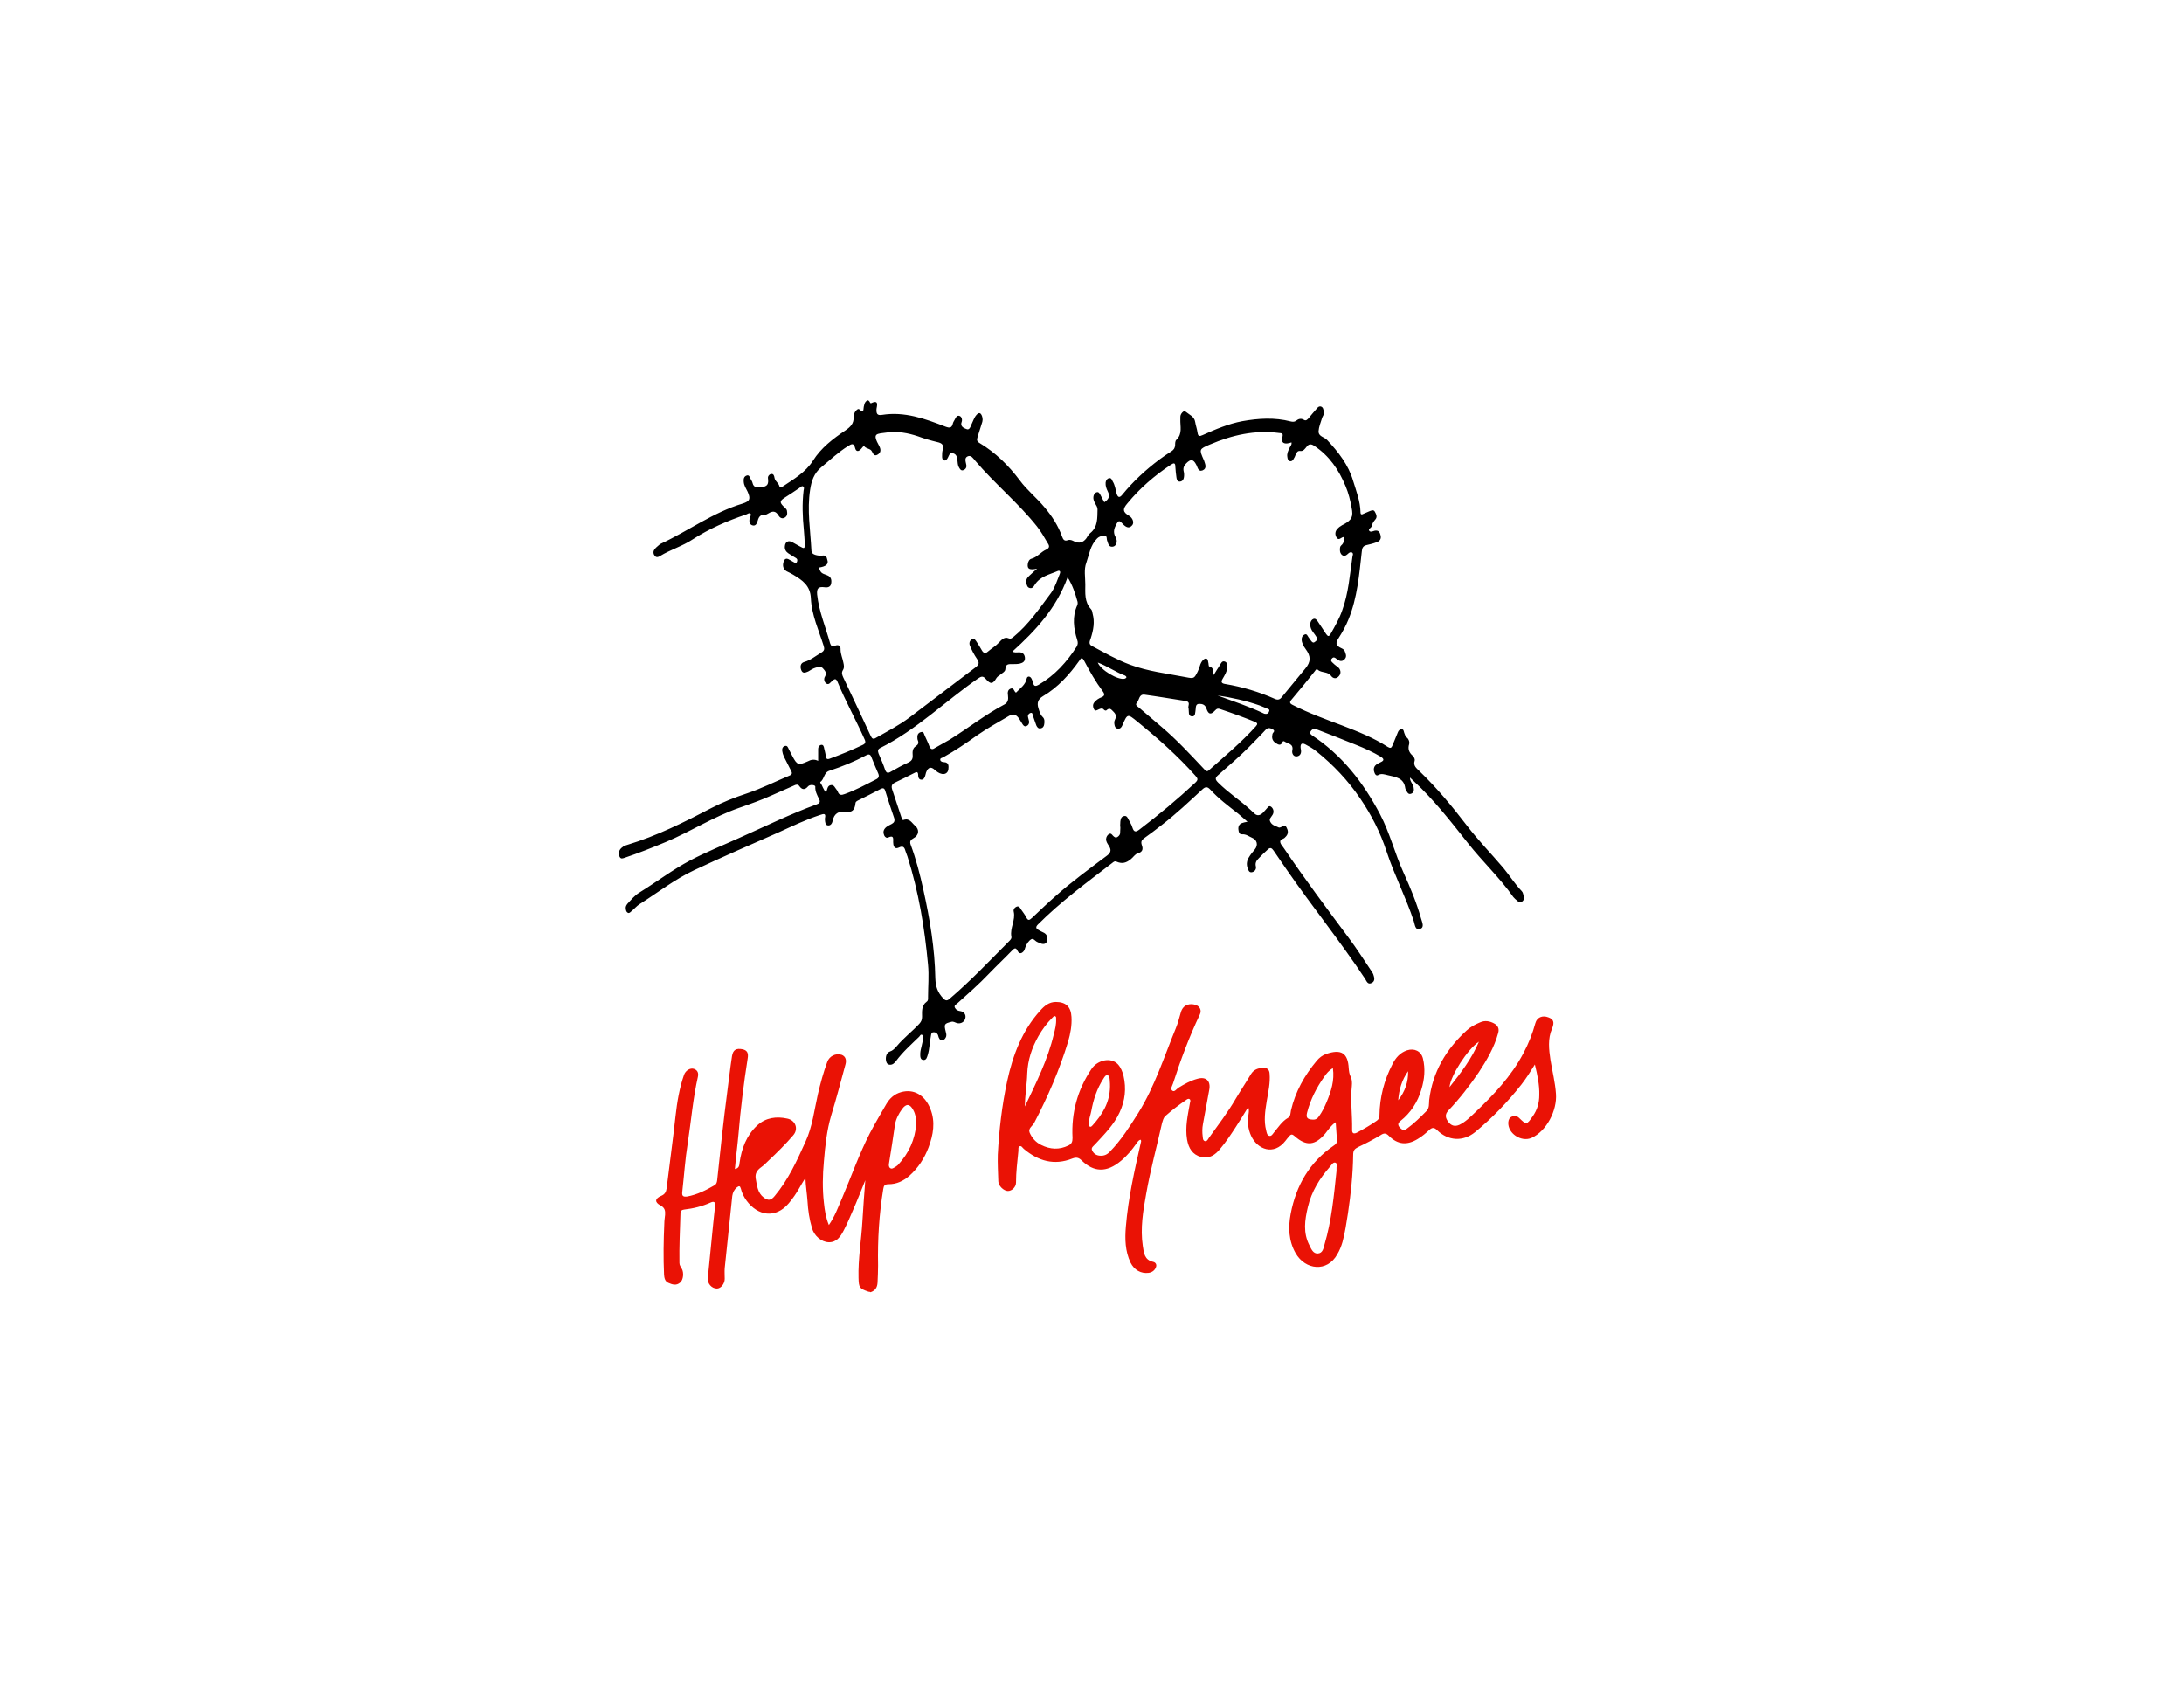 <svg xmlns="http://www.w3.org/2000/svg" width="240" viewBox="0 0 240 186" height="186"><g fill-rule="evenodd" fill="none"><path stroke-width="2.7" stroke="#1e2128" opacity="0" d="m238.65 1.35v183.3h-237.3v-183.3z"></path><g transform="translate(68 44)" fill-rule="nonzero"><path fill="#000" d="m21.908 39.612v-1.293c0-.201.086-.402.315-.46.257-.057.315.201.343.374.057.259.143.546.172.805.029.345.143.46.486.316 1.173-.431 2.375-.92 3.519-1.465.343-.144.429-.316.257-.661-.944-2.126-2.089-4.166-2.975-6.322-.172-.402-.343-.287-.601-.057-.172.144-.343.46-.629.259-.229-.172-.286-.517-.143-.747.229-.402.029-.632-.2-.891-.229-.287-.572-.172-.858-.086-.286.086-.515.259-.772.402-.286.115-.601.287-.772-.144-.143-.374-.086-.776.315-.891.715-.201 1.259-.661 1.888-1.034.343-.201.372-.402.257-.747-.544-1.724-1.316-3.391-1.402-5.201-.057-1.437-.944-2.011-1.945-2.615-.229-.144-.486-.259-.715-.374-.343-.201-.458-.546-.372-.92.086-.402.286-.603.687-.345.143.086.315.172.458.259.114.057.257.172.343 0s.086-.345-.114-.46c-.286-.172-.572-.345-.83-.517-.257-.172-.401-.431-.372-.747.029-.517.401-.718.83-.46l.772.431c.572.316.601.316.572-.374 0-.46-.057-.948-.086-1.408-.143-1.437-.2-2.873-.029-4.339.029-.144.114-.374-.086-.46-.143-.057-.257.115-.401.201-.544.374-1.116.747-1.659 1.092-.458.316-.486.488-.086.891.143.144.343.259.401.488.057.316.057.603-.257.776-.315.172-.544-.029-.687-.259-.286-.488-.629-.488-1.059-.23-.143.086-.286.172-.429.172-.458-.029-.658.201-.772.632-.086.316-.229.661-.629.517-.343-.144-.315-.488-.257-.833.029-.144.229-.287.086-.431s-.315.029-.486.086c-2.06.69-4.034 1.552-5.865 2.73-1.116.747-2.432 1.121-3.605 1.839-.172.115-.372.172-.544 0-.172-.201-.229-.488-.057-.718.114-.172.286-.316.458-.46.057-.057.143-.115.229-.172 3.033-1.408 5.751-3.448 9.012-4.425.801-.259.887-.517.544-1.293-.172-.345-.401-.69-.429-1.092-.029-.287 0-.575.315-.69.315-.115.343.23.458.402.086.144.172.287.2.431.143.517.458.46.916.431.744-.029.858-.345.772-.977-.029-.201.143-.431.372-.46.257-.029.315.23.343.402.057.402.458.575.544.948.057.201.257.086.401 0 1.202-.805 2.46-1.523 3.29-2.816.887-1.408 2.203-2.414 3.576-3.333.544-.374.916-.747.887-1.437 0-.287.086-.546.286-.747.086-.086.229-.23.343-.115.544.517.429-.086.486-.287.057-.172.057-.374.2-.546.143-.144.257-.259.429-.029.057.086.086.23.2.172.887-.431.601.374.572.632-.029.517.057.747.601.661 2.489-.402 4.749.431 6.981 1.293.458.172.687.144.801-.316.029-.144.114-.287.2-.431.114-.201.229-.546.544-.431.257.086.315.46.229.661-.2.517.286.69.515.776.343.172.458-.259.572-.517.172-.345.286-.747.544-1.034.257-.287.458-.259.601.115.114.287.086.575-.029.862-.172.488-.286.977-.458 1.465-.086.287-.086.46.2.632 1.774 1.063 3.204 2.471 4.435 4.109.801 1.092 1.86 1.925 2.718 2.96.83.977 1.516 2.04 1.945 3.247.114.316.257.517.629.374.257-.086.486.029.715.144.515.259.973.115 1.316-.345.143-.201.229-.431.429-.575.858-.69.772-1.667.801-2.615 0-.23-.143-.431-.257-.632-.114-.23-.229-.46-.2-.718.029-.23.114-.431.343-.517.257-.086.343.144.429.287.143.259.257.517.429.805.486-.316.658-.661.372-1.207-.143-.287-.257-.603-.229-.948.029-.23.143-.431.372-.488.257-.057.315.172.401.345.257.402.315.891.429 1.322.143.488.343.517.658.115 1.173-1.437 2.546-2.701 4.034-3.822.429-.316.887-.632 1.345-.92.257-.172.372-.345.401-.661 0-.201 0-.488.143-.603.687-.661.401-1.465.429-2.241 0-.201-.029-.431.114-.632.114-.172.286-.345.486-.201.372.316.944.517 1.03 1.121.057.374.2.747.257 1.149.057.431.2.46.572.287 1.402-.632 2.832-1.236 4.349-1.523 1.774-.316 3.548-.431 5.321.029.229.057.429.057.601-.086.257-.201.544-.287.858-.086.229.144.401-.057.544-.23.286-.345.544-.661.83-.977.114-.144.257-.316.486-.259.257.086.257.316.315.517.057.144 0 .316-.057.46-.057.115-.114.201-.143.316-.143.46-.343.948-.372 1.408-.029.603.629.632.944.977 1.23 1.322 2.346 2.73 2.861 4.511.343 1.121.772 2.213.801 3.419 0 .287.143.287.343.172l.601-.259c.229-.086.486-.23.629.029.143.259.315.575.057.862-.2.23-.343.46-.401.747-.057.172-.372.287-.286.46.114.23.401.086.601.029.401-.086.572.115.658.488.114.402-.086.661-.429.776-.372.144-.744.23-1.116.316-.372.086-.486.316-.515.718-.286 2.529-.486 5.057-1.459 7.442-.286.718-.658 1.379-1.059 2.011-.401.632-.372.862.315 1.178.343.144.372.402.458.69.057.259-.057.46-.257.603-.2.144-.401.115-.601-.029-.086-.057-.2-.115-.286-.201-.172-.115-.286-.086-.401.057-.143.144-.086.287.029.402.172.172.372.345.572.488.372.23.458.718.2 1.006-.286.374-.658.316-.887 0-.401-.517-1.059-.287-1.488-.69-.114-.115-.229.086-.315.201-.83 1.034-1.659 2.069-2.518 3.075-.286.316-.229.46.143.632 1.745.891 3.576 1.552 5.407 2.241 1.717.661 3.462 1.351 5.007 2.356.286.172.401.115.515-.172l.601-1.465c.057-.144.2-.316.401-.316.229 0 .229.23.286.402.086.201.114.402.315.546.2.172.286.46.229.69-.172.546 0 .948.401 1.293.143.144.257.374.2.546-.172.546.2.805.515 1.121 1.917 1.839 3.605 3.879 5.236 6.005 1.259 1.638 2.689 3.103 4.005 4.655.687.833 1.259 1.753 2.003 2.529.172.172.172.402.229.603.086.23 0 .431-.2.575-.2.144-.372.029-.515-.115-.143-.115-.315-.259-.429-.402-1.488-2.126-3.405-3.908-5.007-5.948-1.86-2.356-3.719-4.741-5.922-6.781-.114-.115-.257-.23-.429-.402 0 .46.343.69.401 1.063.057.316.057.603-.286.718-.315.115-.429-.201-.544-.402-.029-.057-.086-.144-.086-.201-.143-1.149-1.059-1.236-1.917-1.437-.372-.086-.715-.23-1.087 0-.172.086-.315-.086-.372-.259-.114-.259-.114-.546.057-.776.172-.201.401-.287.629-.402.372-.172.372-.345.029-.575-.858-.517-1.802-.948-2.747-1.322-1.402-.575-2.832-1.121-4.234-1.667-.257-.086-.458-.172-.687.086-.172.201-.172.345.057.517 3.319 2.184 5.665 5.201 7.496 8.678 1.087 2.069 1.631 4.339 2.603 6.465.744 1.638 1.43 3.304 1.917 5.029.114.402.401.977-.143 1.121-.515.172-.544-.488-.658-.833-.858-2.615-2.146-5.086-3.004-7.701-.687-2.098-1.659-3.994-2.89-5.804-1.345-1.983-2.947-3.678-4.806-5.172-.372-.316-.801-.546-1.23-.776-.401-.201-.544-.029-.515.374 0 .057.029.115.029.172.086.402-.057.718-.429.776-.401.057-.572-.345-.515-.632.172-.776-.486-.747-.858-1.006-.086-.057-.172-.029-.2.029-.2.488-.458.345-.801.115-.372-.259-.401-.603-.315-.977.057-.172.372-.316 0-.517-.286-.144-.515-.201-.772.086-.601.661-1.23 1.264-1.831 1.896-1.059 1.063-2.203 2.04-3.347 3.046-.372.316-.372.488-.029.833 1.116 1.121 2.432 1.954 3.576 3.017.114.115.229.201.343.316.343.374.658.316 1.001 0 .114-.115.2-.23.315-.345.172-.144.315-.546.601-.316.257.201.343.575.143.891-.143.259-.429.431-.229.776.2.374.572.431.916.603.057.029.143 0 .229-.029.229-.115.458-.316.629.029.172.316.229.661-.057.977l-.086.086c-.143.23-.629.201-.544.575.057.259.286.46.429.69 2.26 3.333 4.663 6.551 7.067 9.77.887 1.178 1.688 2.442 2.518 3.678.086.115.143.23.2.345.114.345.257.776-.2.977-.401.201-.544-.23-.687-.46-2.718-4.109-5.808-7.931-8.612-11.982-.486-.718-.973-1.408-1.459-2.126-.2-.287-.372-.374-.658-.086-.343.316-.687.632-1.001.977-.229.23-.372.488-.286.833.086.316-.114.603-.429.661-.315.057-.401-.23-.486-.488-.143-.431-.057-.833.172-1.178.172-.287.401-.575.629-.833.401-.488.257-1.063-.315-1.293-.343-.144-.629-.402-1.087-.374-.315.029-.372-.287-.401-.546-.029-.316.086-.575.401-.69.143-.057.315-.086.601-.144-.401-.345-.715-.632-1.03-.891-1.059-.833-2.146-1.638-3.061-2.644-.315-.345-.544-.316-.858-.029-1.459 1.351-2.918 2.73-4.492 3.937-.629.488-1.259.977-1.917 1.437-.286.201-.372.402-.257.747.172.46.086.776-.458.92-.286.086-.486.431-.744.632-.486.402-.944.546-1.545.287-.229-.115-.372.029-.515.144-2.804 2.155-5.665 4.253-8.154 6.753-.257.259-.229.431.029.575.2.144.458.23.658.345.343.201.429.575.315.92-.143.374-.486.345-.801.201-.086-.029-.172-.086-.257-.115-.229-.086-.429-.431-.658-.316-.315.172-.515.517-.658.862-.057.144-.086.316-.172.431-.2.259-.486.402-.687 0-.2-.46-.401-.259-.629-.029-.83.862-1.688 1.667-2.518 2.529-1.116 1.178-2.317 2.213-3.49 3.276-.143.115-.372.23-.257.46.114.23.315.345.572.374.429.057.687.402.572.805-.086.374-.486.632-.916.517-.2-.057-.372-.201-.601-.144-.801.201-.83.259-.629 1.092.057.201.114.431 0 .632-.086.172-.2.287-.401.316-.229.029-.286-.172-.372-.316-.029-.086-.057-.201-.086-.287-.114-.23-.315-.316-.515-.287-.229.029-.229.259-.257.402-.143.69-.143 1.408-.343 2.069-.086.259-.143.603-.486.575-.372-.029-.343-.431-.343-.718.029-.575.286-1.092.286-1.667 0-.144.057-.316-.086-.374-.172-.086-.229.115-.315.201-.887.862-1.802 1.667-2.546 2.672-.172.23-.401.46-.744.402-.286-.057-.343-.316-.372-.546-.029-.374.086-.776.429-.891.343-.115.544-.345.772-.603.744-.891 1.688-1.609 2.489-2.471.2-.23.286-.431.286-.747 0-.575-.086-1.236.515-1.667.172-.115.143-.316.143-.488 0-1.178.114-2.385 0-3.563-.372-4.052-1.03-8.017-2.26-11.896-.057-.172-.143-.374-.2-.546-.114-.374-.2-.718-.772-.431-.486.23-.601-.259-.601-.603 0-.402.086-.805-.544-.517-.172.086-.343-.029-.429-.201-.114-.259-.143-.517.057-.776.2-.259.515-.374.772-.517.257-.144.343-.316.257-.632-.343-.977-.658-1.954-.973-2.96-.086-.316-.229-.402-.544-.23-.83.431-1.659.862-2.489 1.264-.143.086-.257.144-.257.345-.086.747-.401.977-1.116.891-.744-.115-1.23.23-1.373.948-.057.287-.2.575-.515.546-.315-.029-.315-.345-.343-.603v-.172c.143-.632-.172-.488-.544-.374-1.574.517-3.061 1.236-4.578 1.925-3.09 1.351-6.18 2.701-9.241 4.138-2.146 1.006-4.005 2.471-6.008 3.735-.315.201-.572.517-.887.776-.114.086-.229.259-.401.172-.172-.086-.2-.259-.229-.46-.029-.201.057-.374.2-.546.401-.431.772-.891 1.287-1.207 1.86-1.149 3.633-2.5 5.579-3.534 1.802-.948 3.691-1.695 5.522-2.529 2.775-1.236 5.522-2.586 8.354-3.621.343-.115.486-.259.286-.632-.2-.402-.429-.833-.401-1.322.029-.201-.601-.287-.801-.029-.343.402-.658.374-.944-.029-.172-.259-.401-.172-.629-.057-.772.345-1.574.69-2.346 1.034-1.202.546-2.432.977-3.662 1.408-2.804.977-5.293 2.586-8.011 3.735-1.516.632-3.033 1.236-4.578 1.753-.2.057-.372.144-.515-.086-.143-.259-.143-.517 0-.776.2-.316.515-.488.858-.575 3.233-.977 6.266-2.5 9.241-4.052 1.23-.632 2.518-1.149 3.834-1.58 1.631-.546 3.176-1.322 4.749-1.983.315-.144.257-.316.114-.575-.257-.488-.515-1.006-.772-1.523-.086-.201-.143-.402-.172-.603-.029-.259.057-.488.315-.546.257-.057.315.172.401.345.143.259.257.517.401.776.515.977.658 1.034 1.688.575.372-.201.715-.259 1.144-.057zm57.763-24.597c-.286 0-.515.431-.772.086-.229-.345-.2-.718.086-1.006.086-.086.2-.201.315-.259.114-.086.257-.172.401-.23.858-.488 1.03-.833.83-1.81-.143-.805-.343-1.609-.658-2.356-.744-1.81-1.802-3.362-3.462-4.454-.343-.23-.601-.201-.83.115-.172.201-.343.488-.658.46-.343-.057-.429.172-.544.402-.057.115-.086.259-.172.374-.086.172-.2.374-.429.345-.257-.029-.286-.287-.315-.488-.057-.345.086-.632.229-.948.086-.201.286-.345.229-.632-.801.287-1.173.057-1.001-.575.114-.431-.057-.431-.372-.46-2.661-.345-5.15.23-7.582 1.264-1.202.517-1.202.517-.687 1.695 0 .029.029.029.029.057.114.374.372.862-.143 1.092-.515.201-.544-.345-.715-.632-.315-.603-.601-.632-1.087-.144-.257.259-.372.517-.286.891.057.201.057.431.029.632-.029.259-.172.46-.429.488-.315.029-.372-.259-.401-.488-.057-.374-.086-.747-.114-1.121 0-.488-.172-.46-.515-.23-1.774 1.178-3.376 2.557-4.749 4.224-.572.661-.515.977.229 1.408.343.23.515.69.315.977-.315.402-.629.287-.944 0l-.257-.259c-.229-.23-.343-.201-.515.086-.286.517-.458.948-.114 1.552.257.46.029.977-.343 1.006-.458.057-.486-.374-.601-.661-.086-.201.029-.546-.286-.546-.286 0-.572.057-.83.316-.744.747-.858 1.753-1.173 2.644-.286.747-.114 1.58-.114 2.385 0 .948-.114 1.925.629 2.73.114.115.143.316.172.488.257.92.086 1.81-.2 2.701-.114.316-.286.661.143.862 1.345.718 2.689 1.494 4.148 2.04 2.003.747 4.091.977 6.151 1.379.887.172.916.172 1.316-.632.086-.201.172-.402.229-.603.057-.201.143-.402.286-.575.114-.115.229-.259.401-.23.2.029.2.23.229.374.057.172.029.46.114.488.544.115.401.603.486.948.229-.374.458-.747.687-1.092.114-.201.229-.488.515-.402.315.086.315.431.286.69-.029.46-.286.833-.515 1.236-.2.345-.086.488.286.546 1.888.316 3.719.862 5.464 1.638.315.144.544.086.744-.172.858-1.063 1.745-2.098 2.603-3.161.629-.747.629-1.351.029-2.155-.229-.316-.429-.661-.429-1.063 0-.23.114-.431.315-.517.257-.115.315.115.429.287.114.144.2.287.315.431.114.144.229.23.401.086.143-.115.343-.23.2-.488-.114-.201-.257-.374-.401-.575-.2-.259-.343-.575-.315-.92.029-.259.143-.46.372-.546.229-.057.343.144.458.287.315.46.601.92.916 1.379.172.23.286.345.486 0 .486-.862.973-1.695 1.287-2.615.687-1.896.83-3.879 1.116-5.862.029-.172.143-.374-.057-.488-.172-.086-.343.057-.458.172-.172.144-.343.287-.572.144-.229-.144-.286-.374-.286-.603 0-.172 0-.374.143-.488.315-.259.315-.575.286-.92zm-57.706 3.362c.257.575.257.603.916.833.458.172.515.517.458.891-.057.402-.372.488-.744.431-.658-.086-.858.115-.801.805.2 1.868.944 3.592 1.43 5.373.086.259.229.402.515.259.401-.172.658 0 .629.402 0 .517.229.977.315 1.465.057.259.114.546-.057.805-.172.287-.086.517.029.776 1.03 2.155 2.031 4.31 3.033 6.465.143.316.286.374.572.201 1.259-.718 2.546-1.379 3.691-2.241 2.432-1.839 4.835-3.678 7.267-5.517.372-.287.429-.517.143-.92-.315-.46-.572-.948-.772-1.437-.114-.259-.057-.575.229-.718.286-.144.401.144.544.345.2.287.372.603.544.891.172.287.372.374.658.115.401-.345.858-.603 1.23-1.006.257-.287.601-.632 1.001-.46.286.115.372 0 .544-.115 1.688-1.379 2.89-3.161 4.177-4.885.429-.603.658-1.379.944-2.069.086-.172.057-.431-.229-.316-.916.402-1.945.575-2.546 1.552-.114.201-.257.374-.515.316-.257-.057-.315-.259-.372-.488-.086-.345.029-.603.286-.833.286-.259.544-.517.887-.805-.858.172-1.087.029-1.03-.488.029-.287.172-.546.401-.603.658-.172 1.03-.747 1.631-1.006.372-.172.372-.402.172-.69-.372-.632-.744-1.293-1.202-1.868-2.06-2.586-4.635-4.684-6.781-7.212-.2-.23-.429-.632-.801-.488-.429.172-.229.603-.172.948.057.287-.086.488-.315.575-.286.115-.401-.144-.515-.345-.114-.23-.114-.46-.143-.69-.029-.345-.086-.69-.458-.805-.401-.144-.458.23-.601.488-.086.144-.2.345-.401.287-.2-.057-.229-.259-.229-.431 0-.23 0-.488.057-.69.172-.575-.057-.776-.572-.891-.715-.172-1.43-.374-2.117-.632-1.116-.374-2.232-.575-3.376-.431-1.23.172-1.717.029-.887 1.523.172.345.2.69-.2.92-.401.23-.486-.144-.629-.374-.172-.316-.601-.259-.83-.546-.086-.115-.257.23-.401.345-.286.287-.515.201-.601-.144-.143-.603-.401-.46-.772-.23-1.059.661-1.974 1.523-2.947 2.327-.801.661-1.087 1.523-1.23 2.5-.343 2.213.029 4.396.143 6.609 0 .287.143.431.401.517.257.086.544.115.801.086.372-.057.486.144.544.46.172.46-.114.747-.944.862zm33.13 28.303c.029-.172 0-.316.029-.46.029-.287.143-.517.429-.546.257-.057.372.201.458.374.143.287.343.575.429.891.172.546.401.517.801.201 2.117-1.609 4.148-3.304 6.094-5.115.343-.316.315-.46.029-.776-1.945-2.184-4.12-4.109-6.38-5.948-1.087-.891-1.087-.891-1.659.431-.086.201-.229.374-.486.345-.257-.029-.343-.23-.372-.46-.029-.144-.029-.345.029-.46.172-.345.2-.603-.114-.92-.286-.287-.429-.517-.801-.172-.057.057-.2 0-.257-.057-.172-.23-.372-.144-.572-.057-.2.086-.401.259-.544-.029-.114-.23-.143-.488.029-.718.2-.259.486-.46.801-.575.343-.144.401-.316.143-.661-.772-1.034-1.43-2.184-2.031-3.333-.229-.402-.315-.402-.544-.029-1.087 1.523-2.346 2.931-4.005 3.908-.572.345-.658.776-.486 1.322.114.345.172.661.458.948.229.201.229.517.172.833-.029.23-.172.402-.429.431-.229.029-.343-.144-.429-.316-.143-.345-.229-.69-.372-1.063-.057-.144-.029-.402-.286-.316-.172.057-.315.23-.257.46.029.144.086.316.114.46.029.259-.086.431-.286.517-.2.086-.343-.057-.429-.201-.143-.201-.229-.402-.372-.603-.286-.402-.601-.632-1.116-.316-1.173.69-2.375 1.351-3.49 2.126-1.202.862-2.432 1.695-3.719 2.414-.143.086-.401.086-.343.316.029.172.257.23.429.23.544.029.486.488.458.776-.029.345-.315.603-.715.517-.315-.057-.572-.259-.801-.46-.401-.374-.715-.259-.916.259-.057.115-.057.259-.114.402-.057.23-.2.46-.458.431-.257-.029-.315-.287-.315-.488 0-.431-.2-.374-.458-.23-.687.345-1.402.718-2.089 1.034-.343.172-.429.374-.315.747.343 1.006.658 2.011 1.001 3.017.057.144.086.402.257.345.658-.23.887.316 1.259.632.515.431.429 1.063-.172 1.379-.315.172-.429.345-.315.69.601 1.609 1.03 3.276 1.402 4.971.715 3.218 1.259 6.465 1.316 9.741.029.891.257 1.552.858 2.184.286.316.458.287.744.029 2.289-1.954 4.349-4.138 6.466-6.264.143-.144.343-.316.286-.546-.172-.948.486-1.81.257-2.759-.057-.23.114-.46.372-.546.229-.057.343.172.429.316.2.287.429.575.572.862.2.402.343.345.629.086.858-.805 1.688-1.609 2.575-2.385 1.802-1.609 3.776-3.046 5.693-4.483.458-.345.458-.661.172-1.092-.143-.23-.315-.46-.286-.747.029-.23.143-.402.315-.517.2-.115.315.029.429.172.143.144.286.287.515.144.172-.115.315-.287.286-.546.029-.374.029-.575 0-.747zm-11.844-19.08c.257.144.486.086.687.086.401-.029.629.172.687.546.057.431-.2.603-.544.69-.257.057-.544.057-.801.057-.401 0-.772-.057-.801.546 0 .287-.343.431-.572.632-.143.115-.286.172-.401.345-.401.69-.658.718-1.173.115-.315-.374-.515-.287-.858-.057-3.605 2.5-6.781 5.661-10.757 7.643-.286.144-.257.345-.172.603.257.603.515 1.178.715 1.782.143.402.343.402.658.201.601-.345 1.23-.69 1.86-.977.372-.172.544-.374.515-.805-.029-.374-.029-.776.343-1.006.257-.172.343-.345.229-.632-.057-.115-.057-.259-.057-.402 0-.259.143-.46.401-.517.315-.086.315.201.401.374.172.402.372.776.515 1.178.143.345.315.402.601.201.544-.316 1.087-.603 1.631-.92 2.031-1.264 3.92-2.759 6.037-3.879.372-.201.429-.575.372-.977-.057-.316-.029-.632.286-.747.343-.144.372.259.544.402.029.029.057.029.057.029.458-.488 1.03-.833 1.173-1.552.057-.287.401-.287.544.057.057.115.114.259.143.374.086.402.229.488.629.259 1.774-1.034 3.09-2.5 4.177-4.195.143-.259.143-.46.057-.718-.401-1.264-.572-2.557 0-3.822.057-.115.057-.287.029-.402-.257-.92-.544-1.81-1.087-2.672-1.23 3.391-3.519 5.862-6.065 8.161zm19.34 6.063c0-.172.229-.546-.315-.632-1.488-.23-3.004-.488-4.492-.69-.629-.086-.572.575-.858.891-.229.259.086.402.257.546.83.718 1.659 1.408 2.489 2.126 1.659 1.408 3.118 2.988 4.606 4.569.172.172.315.431.601.144 1.745-1.552 3.548-3.046 5.121-4.799.2-.23.229-.345-.086-.488-1.259-.517-2.546-.977-3.834-1.408-.229-.086-.372-.057-.544.144-.486.517-.744.46-.973-.23-.143-.402-.429-.488-.772-.488-.401 0-.372.345-.401.603-.057.316 0 .805-.401.776-.458-.029-.315-.517-.372-.862-.029 0-.029-.057-.029-.201zm-39.796 9.425c.114-.374.143-.747.486-.805.372-.086.486.316.687.546.029.029.086.086.086.144.143.431.401.431.772.287 1.202-.431 2.317-1.034 3.433-1.609.315-.144.372-.345.257-.632-.257-.603-.515-1.178-.744-1.782-.114-.345-.286-.402-.601-.23-1.287.69-2.632 1.236-4.034 1.695-.629.201-.544.948-1.001 1.236 0 0 0 .086.029.115.229.287.286.718.629 1.034zm43.001-10.66c1.717.632 3.462 1.207 5.093 1.983.029.029.086.029.114.029.229.057.401-.057.458-.259.114-.259-.143-.259-.286-.345-.257-.115-.515-.201-.772-.316-1.488-.517-3.033-.862-4.606-1.092zm-13.161-3.621c.315.833 2.232 1.954 2.947 1.782.086-.029.2-.086.2-.172 0-.057-.086-.144-.143-.172-1.03-.374-1.917-1.034-3.004-1.437z"></path><g fill="#ea1205"><path d="m100.671 72.972c-.515.833-.973 1.552-1.488 2.213-1.516 1.925-3.204 3.678-5.093 5.23-1.316 1.063-2.947.977-4.177-.23-.315-.316-.544-.287-.83-.029-.401.374-.801.718-1.287 1.006-1.173.718-2.203.632-3.176-.345-.315-.316-.544-.316-.887-.086-.801.488-1.631.92-2.489 1.322-.401.201-.544.374-.544.862-.029 2.155-.257 4.281-.572 6.408-.172 1.063-.315 2.126-.601 3.161-.143.488-.315.92-.572 1.351-1.116 2.011-3.519 1.724-4.578-.115-.772-1.351-.83-2.845-.544-4.339.601-3.132 2.089-5.689 4.749-7.5.172-.115.343-.259.343-.517-.057-.661-.086-1.322-.143-2.04-.515.345-.801.805-1.144 1.236-1.116 1.322-2.089 1.437-3.376.287-.257-.23-.401-.23-.601.029-.143.172-.286.316-.401.488-1.287 1.667-3.09.948-3.776-.546-.343-.747-.429-1.552-.286-2.356.029-.23.086-.46-.029-.805-.486.776-.887 1.465-1.345 2.155-.544.833-1.087 1.667-1.745 2.442-.515.632-1.173 1.121-2.089.891-.944-.259-1.373-.948-1.545-1.925-.229-1.379.086-2.672.315-3.994.029-.144.114-.316-.029-.431-.143-.115-.315.029-.429.115-.772.517-1.516 1.092-2.232 1.724-.229.201-.286.517-.372.776-.572 2.586-1.287 5.172-1.745 7.787-.343 1.896-.658 3.793-.372 5.718.114.747.172 1.552 1.144 1.753.257.057.401.287.315.546-.114.374-.429.603-.801.661-.858.115-1.602-.316-2.003-1.121-.601-1.264-.629-2.615-.515-3.965.257-3.103.944-6.149 1.631-9.166.029-.115.086-.23 0-.374-.257.029-.343.259-.486.431-.486.69-1.03 1.351-1.659 1.868-1.631 1.379-3.033 1.236-4.32 0-.343-.345-.601-.402-1.059-.23-1.974.776-3.719.287-5.321-1.063-.143-.115-.257-.374-.458-.287-.2.086-.114.345-.143.546-.114 1.149-.257 2.299-.257 3.448 0 .488-.458.92-.887.92-.458 0-1.059-.575-1.059-1.063-.029-.977-.086-1.954-.057-2.931.143-2.73.458-5.402 1.03-8.074.629-2.873 1.631-5.546 3.633-7.758.458-.517.973-.948 1.717-.948 1.087 0 1.659.517 1.717 1.638.057.92-.114 1.839-.372 2.73-.944 3.103-2.232 6.063-3.719 8.908-.172.345-.687.603-.515 1.063.257.603.687 1.092 1.287 1.379.973.488 1.974.546 2.975.057.372-.172.458-.431.458-.833-.143-2.759.544-5.287 2.089-7.586.658-.977 2.117-1.322 2.89-.517.343.374.515.833.629 1.293.315 1.379.172 2.701-.429 3.994-.629 1.379-1.688 2.414-2.689 3.506-.172.201-.515.374-.315.718.172.345.458.517.858.546.458.029.801-.144 1.087-.46 1.23-1.264 2.174-2.759 3.118-4.253 1.802-2.902 2.832-6.178 4.12-9.31.229-.546.372-1.149.544-1.724.257-.92 1.059-1.006 1.602-.833.486.144.715.603.486 1.063-1.173 2.471-2.117 5-2.947 7.586-.086.259-.315.575-.086.776.257.201.458-.172.687-.316.658-.402 1.316-.776 2.06-.977.973-.287 1.516.23 1.316 1.236-.229 1.236-.458 2.5-.687 3.735-.086.46-.086.891-.029 1.351.029.172 0 .431.229.517.229.057.343-.172.429-.316 1.03-1.437 2.089-2.816 2.975-4.339.544-.92 1.144-1.81 1.688-2.73.315-.488.772-.632 1.287-.661.429-.029.715.144.744.632.086 1.034-.143 2.011-.315 3.017-.172 1.092-.343 2.155-.057 3.247.057.23.086.517.343.575.229.057.372-.201.486-.345.486-.575.887-1.236 1.574-1.638.286-.172.257-.517.315-.805.486-2.069 1.488-3.85 2.832-5.46.286-.345.629-.603 1.03-.747 1.659-.575 2.403-.115 2.489 1.58.029.316.057.603.2.891.172.316.172.69.143 1.034-.172 1.58.057 3.161.029 4.741-.029.46.143.603.572.374.744-.402 1.459-.805 2.146-1.293.2-.144.286-.316.286-.575.029-1.983.515-3.879 1.43-5.632.343-.69.83-1.264 1.602-1.523.801-.259 1.545.086 1.745.891.286 1.149.172 2.299-.172 3.419-.401 1.379-1.173 2.557-2.289 3.448-.257.201-.343.402-.114.69.229.259.458.431.801.172.801-.575 1.488-1.264 2.174-1.954.315-.316.257-.776.286-1.178.372-3.103 1.86-5.603 4.12-7.672.429-.402.944-.661 1.488-.891.515-.23 1.03-.144 1.516.115.429.23.601.575.458 1.063-.429 1.58-1.259 2.988-2.146 4.339-1.001 1.465-2.089 2.873-3.319 4.166-.429.46-.315.833-.029 1.236.315.431.715.575 1.23.345.658-.316 1.173-.833 1.688-1.322 2.06-1.954 4.005-3.994 5.35-6.551.572-1.063 1.001-2.155 1.316-3.304.172-.632.772-.891 1.43-.632.572.201.687.546.401 1.236-.486 1.121-.343 2.299-.172 3.448.2 1.236.515 2.442.601 3.707.143 1.839-1.03 4.109-2.689 4.856-1.144.488-2.632-.517-2.546-1.724.029-.287.114-.517.429-.632.286-.086.486-.086.744.144.83.805.83.805 1.516-.172.486-.69.715-1.465.715-2.327.029-1.121-.2-2.184-.486-3.362zm-21.801 11.695v-.172c-.029-.259.114-.603-.086-.718-.286-.115-.458.23-.629.431-1.144 1.293-2.031 2.73-2.432 4.425-.343 1.437-.544 2.845.172 4.224.2.402.401.92.916.891.544-.029.629-.575.744-1.006.772-2.615 1.03-5.345 1.316-8.074zm-34.246-7.069c1.23-2.586 2.518-5.143 3.176-7.931.143-.546.286-1.092.257-1.667 0-.115.029-.259-.086-.316-.172-.086-.229.086-.343.172-.601.603-1.087 1.264-1.516 2.011-.715 1.264-1.173 2.615-1.23 4.109-.029 1.178-.257 2.385-.257 3.621zm33.845-4.224c-.429.259-.715.603-.944.948-.858 1.207-1.516 2.5-1.888 3.937-.143.575.029.747.601.776.343.029.544-.115.715-.374.343-.488.601-1.006.83-1.552.486-1.178.887-2.356.687-3.735zm-24.49 2.04c0-.172 0-.431-.029-.718-.029-.201 0-.431-.2-.517-.257-.086-.372.172-.486.345-.715 1.092-1.116 2.327-1.345 3.592-.086.46-.286.891-.257 1.379 0 .115-.029.259.114.316.114.057.2-.057.286-.144 1.059-1.178 1.888-2.471 1.917-4.253zm40.54-4.942c-1.259.833-3.118 3.735-3.233 5 1.259-1.58 2.46-3.161 3.233-5zm-7.782 3.247c-.687.948-1.001 2.04-1.087 3.19.744-.948 1.116-2.011 1.087-3.19z"></path><path d="m27.43 97.943c-1.001-.345-1.059-.46-1.087-1.523-.057-2.098.315-4.166.429-6.264.086-1.465.2-2.96.315-4.454-.458 1.121-.887 2.241-1.373 3.333-.315.747-.629 1.465-1.001 2.184-.343.661-.772 1.322-1.659 1.293-.801-.029-1.602-.718-1.831-1.58-.286-.948-.429-1.954-.486-2.931-.057-.833-.2-1.667-.229-2.557-.229.374-.458.718-.658 1.092-.343.603-.715 1.149-1.173 1.695-1.459 1.724-3.405 1.379-4.635-.287-.286-.402-.515-.833-.629-1.322-.086-.316-.2-.316-.429-.144-.315.259-.458.575-.515.948-.286 2.644-.544 5.287-.83 7.931-.029.374 0 .776 0 1.178 0 .546-.429 1.063-.858 1.063-.572 0-1.059-.546-1.001-1.149.2-2.011.401-4.052.601-6.063.057-.632.143-1.236.2-1.868.029-.402-.086-.546-.486-.374-.944.431-1.917.661-2.918.776-.286.029-.401.172-.401.46-.057 1.81-.143 3.592-.114 5.402 0 .259.143.431.257.632.257.431.172 1.236-.172 1.523-.429.374-.858.23-1.316.029-.372-.172-.429-.546-.458-.891-.086-1.868-.057-3.735.029-5.632 0-.316.057-.632.086-.948.029-.46-.029-.776-.515-1.034-.658-.345-.601-.747.057-1.034.429-.172.572-.431.629-.862.315-2.644.687-5.258.973-7.902.172-1.552.429-3.103.944-4.569.172-.46.687-.776 1.087-.632.401.144.515.46.429.862-.544 2.414-.744 4.856-1.116 7.299-.286 1.782-.401 3.563-.601 5.345-.057.46.086.575.544.517 1.087-.201 2.06-.69 3.004-1.236.2-.115.257-.316.286-.546.343-3.247.687-6.523 1.116-9.77.172-1.293.315-2.586.515-3.879.114-.69.458-.891 1.173-.747.486.115.658.402.544 1.034-.429 2.73-.772 5.488-1.001 8.247-.114 1.293-.286 2.557-.401 3.879.458-.086.486-.374.515-.69.229-1.58.744-2.988 1.945-4.109.944-.862 2.117-1.006 3.29-.747.887.172 1.287 1.121.658 1.839-.858 1.006-1.802 1.925-2.775 2.845-.229.23-.458.46-.744.661-.429.316-.687.661-.601 1.236.143.776.2 1.58.887 2.098.486.374.801.316 1.202-.172 1.488-1.782 2.432-3.85 3.376-5.948.772-1.667.973-3.506 1.373-5.258.286-1.207.601-2.385 1.03-3.534.229-.632.916-.977 1.574-.776.458.172.544.603.429 1.034-.515 1.896-1.001 3.764-1.574 5.632-.486 1.638-.658 3.333-.801 5.029-.143 1.523-.172 3.046 0 4.569.086.805.2 1.609.544 2.442.658-.948 1.001-1.925 1.43-2.902 1.03-2.414 1.888-4.885 3.09-7.212.572-1.092 1.202-2.155 1.802-3.19.372-.632.887-1.092 1.602-1.293 1.402-.402 2.632.316 3.233 1.839.572 1.437.315 2.845-.2 4.224-.458 1.207-1.144 2.27-2.117 3.132-.658.575-1.402.92-2.289.92-.401 0-.515.144-.572.517-.458 2.787-.629 5.574-.572 8.419 0 .632-.029 1.236-.057 1.868-.029.546-.257.891-.772 1.063-.086-.057-.172-.057-.229-.057zm5.264-18.447c0-.546-.086-1.063-.343-1.523-.372-.69-.772-.718-1.23-.086-.372.517-.658 1.063-.772 1.695-.2 1.437-.429 2.845-.658 4.281-.029.172-.029.374.114.488.172.144.343.029.486-.057.143-.086.286-.172.372-.259 1.23-1.322 1.888-2.816 2.031-4.54z"></path></g></g></g></svg>